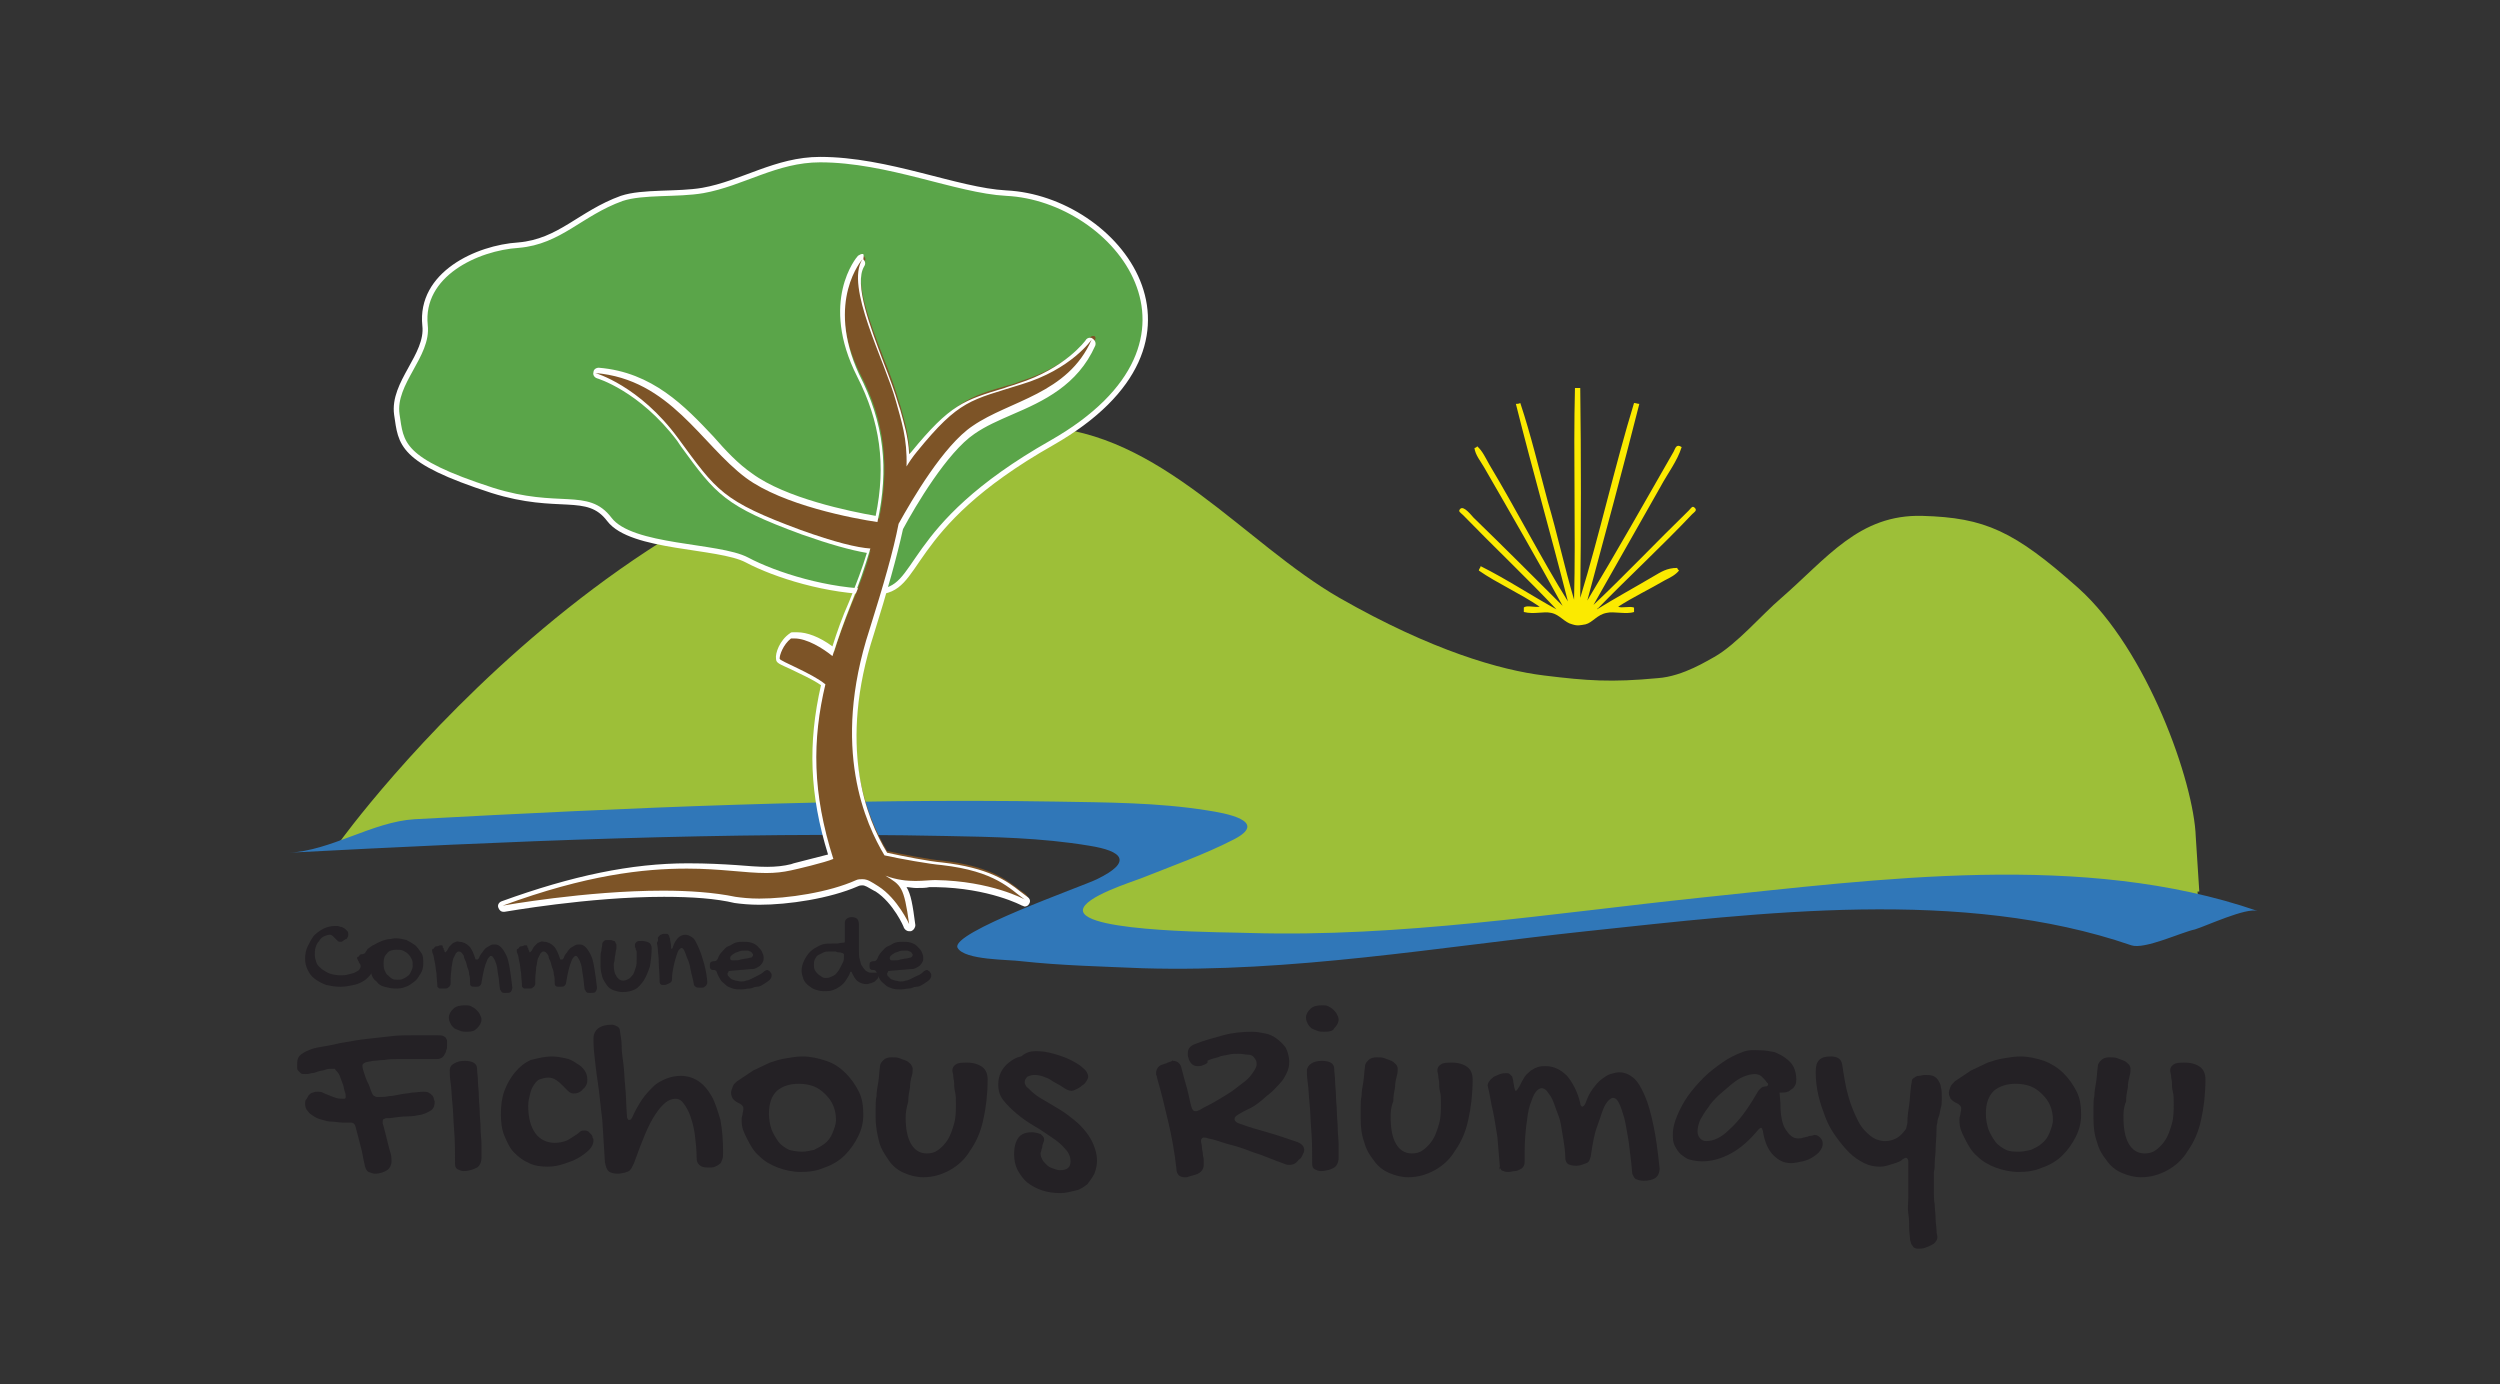 <?xml version="1.0" encoding="utf-8"?>
<!-- Generator: Adobe Illustrator 18.0.0, SVG Export Plug-In . SVG Version: 6.00 Build 0)  -->
<!DOCTYPE svg PUBLIC "-//W3C//DTD SVG 1.1//EN" "http://www.w3.org/Graphics/SVG/1.1/DTD/svg11.dtd">
<svg version="1.1" id="Calque_1" xmlns="http://www.w3.org/2000/svg" xmlns:xlink="http://www.w3.org/1999/xlink" x="0px" y="0px"
	 viewBox="0 0 283.5 157" enable-background="new 0 0 283.5 157" xml:space="preserve">
<rect x="0" y="0" width="283.5" height="157" fill="#333333" stroke="none"/>
<g>
	<path fill-rule="evenodd" clip-rule="evenodd" fill="#FBEA00" d="M187.6,65.3c-2.2,1.3-4.4,2.5-6.5,3.8c0-0.1,0.1-0.1,0.1-0.1
		c3.3-3.4,7.3-7.1,10.7-10.7c0.2-0.2,0.6-0.4,0.3-0.7c-0.3-0.3-0.4,0-0.7,0.3c-3.7,3.6-7.2,7.3-10.8,10.7c2.5-4.4,5.1-9,7.6-13.4
		c0.8-1.5,1.9-2.9,2.4-4.5c-0.6-0.4-0.7,0.1-0.9,0.5c-3.2,5.6-6.6,11.6-9.8,16.9c2-7.4,4-14.8,5.9-22.3c-0.2,0-0.4-0.1-0.6-0.1
		c-2.2,7.2-3.9,14.9-6.1,22.1c0.1-7.8,0.1-16,0-23.8c-0.2,0-0.4,0-0.6,0c-0.2,7.8,0.1,16.1-0.1,24c-1.1-3.7-1.9-7.5-3-11.2
		c-1-3.7-1.9-7.5-3.1-11.1c-0.2,0.1-0.3,0.1-0.5,0.1c1.9,7.6,4,14.9,5.9,22.4c-3.1-5-5.9-10.5-8.9-15.5c-0.4-0.7-0.8-1.6-1.4-2.1
		c0,0.1-0.2,0.2-0.3,0.2c0.1,0.8,0.7,1.5,1.1,2.2c3,5.2,6,10.4,8.9,15.7c-3.3-3.3-6.7-6.7-10.1-10c-0.2-0.2-1.1-1.4-1.5-1
		c-0.3,0.3,0,0.4,0.3,0.7c3.5,3.6,7.4,7.3,10.6,10.7c-2.9-1.6-5.6-3.4-8.6-4.9c0,0.2-0.2,0.3-0.2,0.5c2,1.4,4.7,2.6,6.9,4.1
		c-0.6,0.1-1.5-0.2-1.8,0.1c0,0.2,0,0.3,0,0.5c1.2,0.3,2.2-0.1,3.1,0.1c1,0.2,1.5,1.1,2.4,1.3c0.6,0.2,0.9,0.1,1.5,0
		c0.8-0.2,1.3-1.1,2.4-1.3c0.8-0.2,2.2,0.2,3.1-0.1c0-0.2,0-0.3,0-0.5c-0.5-0.2-1.4,0.1-1.8-0.1c1.7-1.1,3.6-2,5.3-3
		c0.6-0.3,1.2-0.6,1.6-1.1c-0.1-0.1-0.2-0.2-0.2-0.3C189,64.4,188.3,64.9,187.6,65.3z"/>
	<g>
		<path fill="#242125" d="M37.6,121.2c-0.2,0-0.4,0-0.7,0.1c-0.2,0.1-0.5,0.1-0.8,0.2c-0.3,0.1-0.5,0.2-0.8,0.2
			c-0.3,0.1-0.5,0.1-0.7,0.1c-0.2,0-0.4,0-0.5-0.1s-0.2-0.2-0.3-0.3s-0.1-0.2-0.1-0.4c0-0.1,0-0.3,0-0.4c0-0.4,0.1-0.7,0.3-0.9
			s0.5-0.4,1-0.6c0.4-0.2,0.9-0.3,1.5-0.4c0.6-0.1,1.2-0.2,2-0.4c1.2-0.2,2.2-0.4,3.2-0.5c1-0.1,1.9-0.2,2.7-0.3s1.7-0.1,2.6-0.1
			s1.7,0,2.6,0c0.3,0,0.5,0,0.7,0.1c0.2,0.1,0.3,0.2,0.3,0.3c0.1,0.1,0.1,0.2,0.1,0.4c0,0.1,0,0.3,0,0.4c0,0.2,0,0.3-0.1,0.5
			c0,0.2-0.1,0.3-0.2,0.5s-0.2,0.3-0.4,0.4c-0.2,0.1-0.4,0.1-0.6,0.1h-1.2c-0.5,0-1,0-1.5,0c-0.5,0-1.1,0-1.6,0c-0.5,0-1,0-1.5,0.1
			c-0.5,0-0.9,0.1-1.3,0.1c-0.4,0.1-0.7,0.1-0.9,0.2s-0.3,0.2-0.3,0.3c0,0.1,0,0.3,0.1,0.6c0.1,0.3,0.2,0.6,0.3,0.9
			c0.1,0.3,0.3,0.6,0.4,0.9c0.1,0.3,0.2,0.6,0.3,0.8c0.1,0.2,0.2,0.3,0.3,0.3c0.1,0.1,0.2,0.1,0.4,0.1c0.4,0,0.8,0,1.2-0.1
			c0.4,0,0.8-0.1,1.3-0.2s0.9-0.1,1.3-0.2c0.4,0,0.9-0.1,1.3-0.1c0.2,0,0.4,0,0.6,0.1c0.2,0.1,0.3,0.2,0.4,0.3
			c0.1,0.1,0.2,0.3,0.2,0.4c0,0.1,0.1,0.3,0.1,0.3c0,0.4-0.1,0.8-0.4,1s-0.7,0.4-1.1,0.5c-0.5,0.1-1,0.2-1.6,0.2
			c-0.6,0-1.3,0.1-2,0.2l-0.4,0c-0.1,0-0.2,0.1-0.3,0.1c-0.1,0.1-0.1,0.2-0.1,0.3c0,0,0,0.1,0,0.1c0,0,0,0,0,0.1
			c0.1,0.3,0.2,0.7,0.3,1.1c0.1,0.4,0.2,0.8,0.3,1.2c0.1,0.4,0.2,0.8,0.3,1.1c0.1,0.4,0.1,0.6,0.1,0.9c0,0.4-0.2,0.8-0.5,1
			c-0.3,0.2-0.8,0.4-1.4,0.4c-0.2,0-0.4-0.1-0.7-0.2c-0.2-0.1-0.3-0.3-0.4-0.6c-0.2-0.8-0.3-1.6-0.5-2.3c-0.2-0.8-0.4-1.5-0.6-2.3
			c-0.1-0.3-0.3-0.4-0.5-0.4c-0.3,0-0.6,0-1,0c-0.4,0-0.7-0.1-1.1-0.1s-0.8-0.1-1.1-0.2c-0.4-0.1-0.7-0.2-1-0.4s-0.5-0.3-0.7-0.6
			c-0.2-0.2-0.3-0.5-0.3-0.8c0-0.2,0-0.4,0.1-0.5s0.2-0.3,0.3-0.5c0.1-0.1,0.3-0.3,0.5-0.3c0.2-0.1,0.3-0.1,0.5-0.1
			c0.2,0,0.4,0,0.6,0.1c0.2,0.1,0.4,0.2,0.7,0.3c0.2,0.1,0.5,0.2,0.8,0.3c0.3,0.1,0.6,0.1,0.9,0.1c0.2,0,0.2-0.1,0.2-0.2
			c0-0.2,0-0.4-0.1-0.6c-0.1-0.3-0.1-0.5-0.2-0.8c-0.1-0.3-0.2-0.5-0.3-0.8c-0.1-0.3-0.2-0.5-0.4-0.7c-0.1-0.1-0.2-0.2-0.2-0.3
			C37.9,121.2,37.8,121.2,37.6,121.2z"/>
		<path fill="#242125" d="M53,117c-0.3,0-0.6,0-0.8-0.1c-0.3-0.1-0.5-0.2-0.7-0.3c-0.2-0.2-0.3-0.3-0.4-0.5s-0.2-0.4-0.2-0.7
			c0-0.4,0.2-0.7,0.5-1s0.8-0.4,1.3-0.4c0.3,0,0.5,0,0.7,0.1c0.2,0.1,0.4,0.2,0.6,0.4c0.2,0.2,0.3,0.3,0.4,0.5
			c0.1,0.2,0.2,0.4,0.2,0.6c0,0.4-0.2,0.7-0.5,1S53.6,117,53,117z M51,121.4c0-0.3,0.1-0.6,0.5-0.8c0.3-0.2,0.7-0.3,1.2-0.3
			c0.9,0,1.4,0.3,1.4,0.9c0,0.4,0.1,0.9,0.1,1.4c0,0.5,0.1,1.1,0.1,1.7c0,0.6,0.1,1.2,0.1,1.8c0,0.6,0.1,1.2,0.1,1.9
			c0,0.6,0.1,1.2,0.1,1.8c0,0.6,0,1.1,0,1.5c0,0.5-0.2,0.9-0.5,1.1c-0.4,0.2-0.9,0.4-1.5,0.4c-0.3,0-0.5-0.1-0.7-0.2
			c-0.2-0.1-0.3-0.3-0.3-0.6c0-1.3,0-2.6-0.1-3.8c-0.1-1.2-0.1-2.2-0.2-3.1c-0.1-0.9-0.1-1.7-0.2-2.3C51,122.1,51,121.7,51,121.4z"
			/>
		<path fill="#242125" d="M62.6,119.8c0.5,0,1,0.1,1.5,0.2c0.5,0.1,0.9,0.3,1.3,0.6c0.4,0.2,0.7,0.5,0.9,0.8c0.2,0.3,0.3,0.6,0.3,1
			c0,0.2,0,0.4-0.1,0.6c-0.1,0.2-0.2,0.4-0.4,0.5c-0.1,0.2-0.3,0.3-0.5,0.4c-0.2,0.1-0.4,0.1-0.6,0.1c-0.2,0-0.4-0.1-0.6-0.3
			c-0.2-0.2-0.4-0.4-0.6-0.6s-0.4-0.4-0.7-0.6c-0.3-0.2-0.6-0.3-0.9-0.3c-0.4,0-0.7,0.1-1,0.2s-0.5,0.4-0.7,0.7
			c-0.2,0.3-0.3,0.6-0.4,1s-0.2,0.8-0.2,1.3c0,1.4,0.3,2.4,0.8,3.1c0.5,0.7,1.3,1.1,2.2,1.1c0.5,0,0.9-0.1,1.2-0.2
			c0.3-0.1,0.6-0.3,0.9-0.5c0.3-0.2,0.5-0.3,0.7-0.5s0.4-0.2,0.6-0.2c0.1,0,0.2,0,0.4,0.1c0.1,0.1,0.2,0.2,0.3,0.3
			c0.1,0.1,0.2,0.2,0.2,0.4c0.1,0.1,0.1,0.3,0.1,0.4c0,0.3-0.2,0.7-0.5,1c-0.3,0.3-0.7,0.6-1.2,0.9c-0.5,0.3-1.1,0.5-1.7,0.7
			c-0.6,0.2-1.2,0.3-1.8,0.3c-0.8,0-1.5-0.1-2.1-0.4c-0.7-0.3-1.2-0.7-1.7-1.2c-0.5-0.5-0.8-1.2-1.1-1.9c-0.3-0.7-0.4-1.6-0.4-2.4
			c0-1,0.1-1.9,0.4-2.7c0.3-0.8,0.7-1.5,1.2-2.1c0.5-0.6,1.1-1.1,1.8-1.4C61,120,61.8,119.8,62.6,119.8z"/>
		<path fill="#242125" d="M67.3,117.8c0-1,0.7-1.6,2.1-1.6c0.2,0,0.4,0.1,0.6,0.2s0.3,0.3,0.3,0.5c0.1,0.6,0.2,1.2,0.2,1.8
			s0.1,1.2,0.2,2c0.1,0.7,0.1,1.6,0.2,2.5c0.1,0.9,0.1,2.1,0.2,3.4c0,0.1,0,0.2,0.1,0.3c0,0.1,0.1,0.1,0.2,0.1
			c0.1,0,0.2-0.1,0.3-0.3c0.3-0.7,0.7-1.4,1.1-2c0.4-0.6,0.9-1.1,1.3-1.5s1-0.7,1.5-0.9c0.5-0.2,1.1-0.3,1.6-0.3
			c0.7,0,1.4,0.2,2,0.6c0.6,0.4,1.1,1,1.5,1.7s0.7,1.7,1,2.7c0.2,1.1,0.3,2.3,0.3,3.6c0,0.4,0,0.7-0.1,0.9s-0.1,0.4-0.3,0.5
			c-0.1,0.1-0.3,0.2-0.5,0.3c-0.2,0.1-0.5,0.1-0.8,0.1c-0.5,0-0.8-0.1-1-0.3c-0.2-0.2-0.3-0.4-0.3-0.8c0-0.9-0.1-1.8-0.2-2.6
			c-0.1-0.8-0.3-1.5-0.5-2.1c-0.2-0.6-0.5-1.1-0.8-1.5c-0.3-0.4-0.6-0.5-0.9-0.5c-0.8,0-1.5,0.6-2.3,1.8s-1.5,3-2.4,5.5
			c-0.1,0.2-0.2,0.4-0.3,0.6c-0.1,0.1-0.2,0.3-0.3,0.3c-0.1,0.1-0.3,0.1-0.5,0.2c-0.2,0-0.4,0.1-0.7,0.1c-0.5,0-0.9-0.1-1.1-0.3
			s-0.3-0.5-0.4-1c-0.1-1.7-0.2-3.3-0.3-4.8c-0.2-1.5-0.3-2.9-0.5-4.2s-0.3-2.3-0.4-3.2S67.3,118.2,67.3,117.8z"/>
		<path fill="#242125" d="M84.1,127c0-0.2,0-0.3,0.1-0.6c0-0.2,0.1-0.4,0.1-0.7c0-0.2-0.1-0.3-0.2-0.4c-0.1-0.1-0.3-0.2-0.5-0.3
			c-0.2-0.1-0.3-0.2-0.5-0.4c-0.1-0.2-0.2-0.4-0.2-0.7c0-0.2,0.1-0.4,0.2-0.7s0.3-0.4,0.5-0.6c0.6-0.4,1.2-0.8,1.8-1.2
			c0.6-0.3,1.3-0.6,1.9-0.9c0.6-0.2,1.2-0.4,1.9-0.5c0.6-0.1,1.2-0.2,1.8-0.2c0.9,0,1.8,0.2,2.7,0.5s1.6,0.8,2.2,1.4
			s1.1,1.3,1.5,2.1c0.4,0.8,0.5,1.7,0.5,2.6c0,0.9-0.2,1.7-0.6,2.5c-0.4,0.8-0.9,1.5-1.5,2.1s-1.4,1.1-2.3,1.4
			c-0.9,0.4-1.8,0.5-2.7,0.5c-0.9,0-1.8-0.2-2.6-0.5c-0.8-0.3-1.5-0.7-2.1-1.3c-0.6-0.5-1-1.2-1.4-2S84.1,127.9,84.1,127z M91,130.6
			c0.4,0,0.8-0.1,1.3-0.2c0.4-0.2,0.8-0.4,1.2-0.7c0.4-0.3,0.7-0.7,0.9-1.2c0.2-0.5,0.4-1,0.4-1.5c0-0.6-0.1-1.1-0.3-1.6
			c-0.2-0.5-0.5-0.9-0.9-1.3c-0.4-0.4-0.8-0.7-1.3-0.9c-0.5-0.2-1.1-0.3-1.7-0.3c-1.1,0-1.9,0.3-2.5,0.8c-0.6,0.6-0.9,1.4-0.9,2.6
			c0,0.6,0.1,1.2,0.3,1.8c0.2,0.5,0.5,1,0.8,1.4c0.3,0.4,0.8,0.7,1.2,0.9C89.9,130.5,90.4,130.6,91,130.6z"/>
		<path fill="#242125" d="M102.7,126.7c0,1.3,0.2,2.3,0.6,3c0.4,0.7,1,1.1,1.8,1.1c0.5,0,0.9-0.1,1.3-0.4c0.4-0.3,0.8-0.7,1.1-1.2
			c0.3-0.5,0.5-1.1,0.7-1.8s0.2-1.5,0.2-2.3c0-0.5,0-0.9-0.1-1.3s-0.1-0.7-0.1-1c0-0.3-0.1-0.5-0.1-0.8c0-0.2-0.1-0.4-0.1-0.6
			c0-0.3,0.1-0.5,0.4-0.7s0.7-0.2,1.3-0.2c0.7,0,1.3,0.2,1.7,0.5c0.4,0.3,0.6,0.8,0.6,1.4c0,1.7-0.2,3.3-0.5,4.6
			c-0.3,1.4-0.8,2.5-1.5,3.5c-0.6,1-1.4,1.7-2.3,2.2c-0.9,0.5-1.9,0.8-3,0.8c-0.8,0-1.5-0.2-2.2-0.5c-0.7-0.3-1.3-0.8-1.7-1.4
			s-0.9-1.3-1.1-2.1s-0.4-1.7-0.4-2.7c0-0.4,0-0.8,0-1.2c0-0.4,0-0.9,0.1-1.3c0-0.5,0.1-1,0.2-1.6c0.1-0.6,0.1-1.2,0.2-1.8
			c0-0.3,0.2-0.5,0.4-0.7c0.2-0.2,0.5-0.3,0.9-0.3c0.3,0,0.7,0,0.9,0.1c0.3,0.1,0.5,0.2,0.8,0.3c0.2,0.1,0.4,0.3,0.5,0.4
			c0.1,0.2,0.2,0.3,0.2,0.5s0,0.5-0.1,0.8s-0.2,0.8-0.2,1.3c-0.1,0.5-0.2,1-0.2,1.6C102.8,125.6,102.7,126.2,102.7,126.7z"/>
		<path fill="#242125" d="M117.5,119.2c0.7,0,1.3,0.1,2,0.3s1.3,0.4,1.9,0.7s1.1,0.6,1.4,0.9c0.4,0.3,0.6,0.7,0.6,1
			c0,0.2-0.1,0.3-0.2,0.5c-0.1,0.2-0.3,0.4-0.5,0.5c-0.2,0.2-0.4,0.3-0.6,0.4c-0.2,0.1-0.4,0.2-0.6,0.2c-0.2,0-0.5-0.1-0.8-0.3
			s-0.6-0.4-1-0.6c-0.4-0.2-0.7-0.5-1.1-0.6c-0.4-0.2-0.9-0.3-1.3-0.3c-0.3,0-0.6,0.1-0.8,0.2c-0.2,0.2-0.3,0.4-0.3,0.6
			c0,0.2,0.1,0.5,0.4,0.7c0.2,0.2,0.5,0.5,0.9,0.8s0.8,0.5,1.3,0.8c0.5,0.3,1,0.6,1.5,0.9c0.5,0.3,1,0.7,1.5,1.1
			c0.5,0.4,0.9,0.8,1.3,1.3c0.4,0.5,0.7,1,0.9,1.5c0.2,0.5,0.4,1.1,0.4,1.8c0,0.5-0.1,1-0.3,1.5c-0.2,0.4-0.5,0.8-0.8,1.2
			c-0.4,0.3-0.8,0.6-1.3,0.7s-1.1,0.3-1.7,0.3c-0.8,0-1.5-0.1-2.1-0.3c-0.6-0.2-1.2-0.5-1.7-0.9c-0.5-0.4-0.8-0.9-1.1-1.4
			c-0.3-0.6-0.4-1.2-0.4-1.8c0-0.9,0.2-1.5,0.5-1.9c0.3-0.4,0.8-0.6,1.5-0.6c0.4,0,0.7,0.1,1,0.2c0.2,0.2,0.4,0.3,0.4,0.6
			c0,0.1,0,0.2-0.1,0.4c0,0.1-0.1,0.2-0.1,0.4s-0.1,0.3-0.1,0.4c0,0.1-0.1,0.3-0.1,0.4c0,0.3,0.1,0.5,0.2,0.7s0.3,0.4,0.5,0.6
			c0.2,0.2,0.4,0.3,0.7,0.4c0.3,0.1,0.5,0.2,0.8,0.2c0.8,0,1.2-0.3,1.2-1c0-0.5-0.2-1-0.6-1.4c-0.4-0.5-0.9-0.9-1.5-1.3
			c-0.6-0.4-1.3-0.9-2-1.3c-0.7-0.4-1.4-0.9-2-1.4c-0.6-0.5-1.1-1-1.5-1.5c-0.4-0.5-0.6-1.1-0.6-1.8c0-0.5,0.1-1,0.3-1.4
			c0.2-0.4,0.5-0.8,0.9-1.1c0.4-0.3,0.8-0.6,1.4-0.7C116.4,119.3,116.9,119.2,117.5,119.2z"/>
		<path fill="#242125" d="M136.4,120.8c-0.2,0.1-0.4,0.1-0.6,0.1c-0.5,0-0.8-0.3-1-0.8c0-0.1-0.1-0.3-0.1-0.4c0-0.1,0-0.2,0-0.3
			c0-0.5,0.3-0.8,0.8-1c1-0.4,2.1-0.7,3.2-1c1.1-0.3,2.2-0.4,3.3-0.4c0.5,0,1,0.1,1.5,0.2c0.5,0.1,0.9,0.3,1.3,0.6
			c0.4,0.3,0.7,0.6,1,1c0.2,0.4,0.4,1,0.4,1.6c0,0.5-0.1,0.9-0.3,1.3c-0.2,0.4-0.4,0.8-0.8,1.2s-0.7,0.8-1.1,1.1s-0.8,0.7-1.2,1
			c-0.4,0.3-0.8,0.6-1.3,0.8c-0.4,0.2-0.8,0.4-1.1,0.6c-0.3,0.2-0.4,0.3-0.4,0.5c0,0.2,0.2,0.4,0.5,0.5c1.1,0.4,2.1,0.7,3.2,1
			c1.1,0.3,2.2,0.7,3.4,1.1c0.5,0.2,0.8,0.5,0.8,0.9c0,0.2-0.1,0.4-0.2,0.6s-0.2,0.4-0.4,0.5c-0.3,0.4-0.6,0.6-1.1,0.6
			c-0.1,0-0.3,0-0.5-0.1c-0.6-0.2-1.3-0.5-2.1-0.8c-0.7-0.3-1.5-0.5-2.2-0.8c-0.8-0.3-1.5-0.5-2.3-0.7c-0.7-0.2-1.4-0.5-2.1-0.6
			c-0.2-0.1-0.4-0.1-0.5-0.1c-0.1,0-0.1,0-0.2,0.1c0,0-0.1,0.1-0.1,0.2c0,0,0,0.1,0,0.1c0,0,0,0.1,0,0.1c0,0.1,0.1,0.3,0.1,0.6
			s0.1,0.5,0.1,0.7c0,0.3,0.1,0.5,0.1,0.7c0,0.2,0,0.4,0,0.6c0,0.5-0.3,0.9-0.9,1.1l-0.7,0.2c-0.1,0-0.2,0.1-0.3,0.1
			c-0.1,0-0.2,0-0.3,0c-0.5,0-0.9-0.3-0.9-1c-0.2-1.8-0.5-3.5-0.9-5.2s-0.8-3.4-1.3-5.1c0-0.1,0-0.2-0.1-0.3c0-0.1,0-0.1,0-0.2
			c0-0.5,0.3-0.9,0.8-1c0.2-0.1,0.4-0.1,0.5-0.2c0.1,0,0.2-0.1,0.3-0.1c0.1,0,0.1,0,0.2-0.1s0.1,0,0.1,0c0.5,0,0.9,0.3,1,0.9
			c0.2,0.8,0.4,1.5,0.6,2.2c0.2,0.7,0.3,1.4,0.5,2.1c0.1,0.3,0.2,0.5,0.4,0.5c0.1,0,0.1,0,0.2,0c0.1,0,0.2-0.1,0.3-0.1
			c0.3-0.2,0.7-0.4,1.1-0.6c0.4-0.2,0.9-0.5,1.4-0.8c0.5-0.3,1-0.6,1.4-0.9s0.9-0.7,1.3-1c0.4-0.3,0.7-0.7,0.9-1
			c0.2-0.3,0.4-0.6,0.4-0.9c0-0.2,0-0.3-0.1-0.5s-0.2-0.3-0.3-0.4c-0.1-0.1-0.3-0.2-0.6-0.2s-0.6-0.1-1-0.1c-0.4,0-0.8,0-1.2,0.1
			c-0.4,0.1-0.8,0.1-1.2,0.3c-0.4,0.1-0.8,0.2-1.2,0.4C137.1,120.5,136.7,120.7,136.4,120.8z"/>
		<path fill="#242125" d="M150.2,117c-0.3,0-0.6,0-0.8-0.1c-0.3-0.1-0.5-0.2-0.7-0.3c-0.2-0.2-0.3-0.3-0.4-0.5s-0.2-0.4-0.2-0.7
			c0-0.4,0.2-0.7,0.5-1s0.8-0.4,1.3-0.4c0.3,0,0.5,0,0.7,0.1c0.2,0.1,0.4,0.2,0.6,0.4c0.2,0.2,0.3,0.3,0.4,0.5s0.2,0.4,0.2,0.6
			c0,0.4-0.2,0.7-0.5,1C151.2,116.9,150.8,117,150.2,117z M148.2,121.4c0-0.3,0.2-0.6,0.5-0.8c0.3-0.2,0.7-0.3,1.2-0.3
			c0.9,0,1.4,0.3,1.4,0.9c0,0.4,0.1,0.9,0.1,1.4c0,0.5,0.1,1.1,0.1,1.7c0,0.6,0.1,1.2,0.1,1.8c0,0.6,0.1,1.2,0.1,1.9
			c0,0.6,0.1,1.2,0.1,1.8c0,0.6,0,1.1,0,1.5c0,0.5-0.2,0.9-0.5,1.1c-0.3,0.2-0.9,0.4-1.5,0.4c-0.3,0-0.5-0.1-0.7-0.2
			c-0.2-0.1-0.3-0.3-0.3-0.6c0-1.3,0-2.6-0.1-3.8c-0.1-1.2-0.1-2.2-0.2-3.1c-0.1-0.9-0.1-1.7-0.2-2.3
			C148.2,122.1,148.2,121.7,148.2,121.4z"/>
		<path fill="#242125" d="M157.7,126.7c0,1.3,0.2,2.3,0.6,3c0.4,0.7,1,1.1,1.8,1.1c0.5,0,0.9-0.1,1.3-0.4c0.4-0.3,0.8-0.7,1.1-1.2
			s0.5-1.1,0.7-1.8c0.2-0.7,0.2-1.5,0.2-2.3c0-0.5,0-0.9-0.1-1.3s-0.1-0.7-0.1-1c0-0.3-0.1-0.5-0.1-0.8c0-0.2-0.1-0.4-0.1-0.6
			c0-0.3,0.1-0.5,0.4-0.7s0.7-0.2,1.3-0.2c0.7,0,1.3,0.2,1.7,0.5c0.4,0.3,0.6,0.8,0.6,1.4c0,1.7-0.2,3.3-0.5,4.6
			c-0.3,1.4-0.8,2.5-1.5,3.5c-0.6,1-1.4,1.7-2.3,2.2c-0.9,0.5-1.9,0.8-3,0.8c-0.8,0-1.5-0.2-2.2-0.5c-0.7-0.3-1.3-0.8-1.7-1.4
			c-0.5-0.6-0.9-1.3-1.1-2.1c-0.3-0.8-0.4-1.7-0.4-2.7c0-0.4,0-0.8,0-1.2c0-0.4,0-0.9,0.1-1.3c0-0.5,0.1-1,0.2-1.6
			c0.1-0.6,0.1-1.2,0.2-1.8c0-0.3,0.2-0.5,0.4-0.7s0.5-0.3,0.9-0.3c0.3,0,0.7,0,0.9,0.1c0.3,0.1,0.5,0.2,0.8,0.3
			c0.2,0.1,0.4,0.3,0.5,0.4s0.2,0.3,0.2,0.5s0,0.5-0.1,0.8c-0.1,0.4-0.2,0.8-0.2,1.3c-0.1,0.5-0.2,1-0.2,1.6
			C157.7,125.6,157.7,126.2,157.7,126.7z"/>
		<path fill="#242125" d="M170.1,132.5c-0.1-1.3-0.2-2.5-0.3-3.6c-0.2-1.1-0.3-2-0.5-2.9c-0.2-0.8-0.3-1.5-0.4-2
			c-0.1-0.5-0.2-0.8-0.2-0.9c0-0.2,0.1-0.4,0.2-0.5c0.1-0.2,0.3-0.3,0.5-0.5c0.2-0.1,0.5-0.2,0.7-0.3c0.3-0.1,0.5-0.1,0.7-0.1
			c0.2,0,0.3,0,0.4,0.1c0.1,0.1,0.2,0.2,0.3,0.3c0,0.2,0.1,0.3,0.1,0.5s0.1,0.4,0.1,0.6c0.1,0.4,0.1,0.5,0.2,0.5
			c0.1,0,0.2-0.2,0.4-0.5c0.2-0.4,0.4-0.8,0.6-1.1c0.2-0.3,0.5-0.5,0.7-0.7c0.3-0.2,0.5-0.3,0.8-0.4c0.3-0.1,0.6-0.1,0.9-0.1
			c0.9,0,1.7,0.4,2.4,1.1c0.6,0.7,1.2,1.8,1.5,3.1c0,0.2,0.1,0.3,0.1,0.3s0.1,0.1,0.1,0.1c0,0,0.1,0,0.2-0.1s0.1-0.1,0.2-0.3
			c0.2-0.6,0.5-1.2,0.8-1.6c0.3-0.4,0.6-0.8,1-1.1s0.7-0.5,1-0.6c0.4-0.1,0.7-0.2,1-0.2c0.6,0,1.1,0.2,1.6,0.6
			c0.5,0.4,0.9,1.1,1.3,2c0.4,0.9,0.7,2,1,3.4c0.3,1.4,0.5,3,0.7,4.9c0,0.5-0.2,0.9-0.5,1.1s-0.8,0.3-1.3,0.3
			c-0.4,0-0.7-0.1-0.9-0.2s-0.3-0.4-0.4-0.6c-0.1-1.4-0.3-2.6-0.4-3.6c-0.2-1.1-0.3-1.9-0.5-2.7c-0.2-0.7-0.4-1.3-0.6-1.7
			s-0.4-0.6-0.7-0.6c-0.1,0-0.3,0.1-0.5,0.3s-0.4,0.5-0.6,1c-0.2,0.5-0.4,1.2-0.7,2s-0.5,1.9-0.7,3.3c-0.1,0.4-0.2,0.7-0.5,0.8
			s-0.7,0.3-1.1,0.3c-0.5,0-0.8-0.1-1-0.2c-0.2-0.2-0.3-0.4-0.3-0.8c0-0.6-0.1-1.3-0.2-1.9c-0.1-0.6-0.2-1.2-0.3-1.8
			c-0.1-0.6-0.3-1.1-0.5-1.6c-0.2-0.5-0.3-0.9-0.5-1.3s-0.4-0.6-0.6-0.9c-0.2-0.2-0.4-0.3-0.6-0.3c-0.2,0-0.5,0.2-0.7,0.5
			c-0.2,0.3-0.4,0.8-0.6,1.4c-0.2,0.6-0.3,1.4-0.4,2.2s-0.2,1.9-0.2,2.9c0,0.2,0,0.4,0,0.5s0,0.4,0,0.6c0,0.3,0,0.5-0.1,0.7
			s-0.2,0.3-0.4,0.4c-0.2,0.1-0.4,0.2-0.6,0.2c-0.2,0-0.5,0.1-0.7,0.1c-0.2,0-0.4,0-0.6-0.1c-0.1,0-0.3-0.1-0.3-0.2
			c-0.1-0.1-0.1-0.2-0.2-0.3C170.1,132.8,170.1,132.6,170.1,132.5z"/>
		<path fill="#242125" d="M199.6,119.1c0.5,0,1.1,0.1,1.6,0.2c0.5,0.2,0.9,0.4,1.3,0.7c0.4,0.3,0.7,0.6,0.9,1
			c0.2,0.4,0.3,0.9,0.3,1.4c0,0.2,0,0.4-0.1,0.6c-0.1,0.2-0.2,0.4-0.4,0.5c-0.2,0.1-0.3,0.3-0.5,0.3c-0.2,0.1-0.4,0.1-0.6,0.1
			c0,0,0,0-0.1,0s0,0-0.1,0c0,0,0,0-0.1,0l0.1,1.2c0,1.4,0.2,2.4,0.6,3c0.4,0.6,0.8,1,1.4,1c0.2,0,0.4,0,0.6-0.1
			c0.2,0,0.3-0.1,0.5-0.1c0.1-0.1,0.3-0.1,0.4-0.1c0.1,0,0.3-0.1,0.4-0.1c0.2,0,0.4,0.1,0.6,0.3c0.2,0.2,0.3,0.4,0.3,0.7
			s-0.1,0.5-0.3,0.8s-0.5,0.5-0.8,0.7s-0.7,0.4-1.2,0.5s-0.9,0.2-1.3,0.2c-0.8,0-1.4-0.3-2-0.9c-0.6-0.6-1-1.5-1.2-2.8
			c-0.1-0.2-0.1-0.3-0.2-0.3c-0.1,0-0.2,0.1-0.3,0.2c-1,1.2-2,2.1-3.1,2.7s-2.2,0.9-3.3,0.9c-0.5,0-1-0.1-1.4-0.2
			c-0.4-0.1-0.7-0.4-1-0.6c-0.3-0.3-0.5-0.6-0.7-1c-0.2-0.4-0.2-0.8-0.2-1.3c0-0.7,0.2-1.4,0.5-2.1c0.3-0.7,0.7-1.5,1.2-2.2
			c0.5-0.7,1.1-1.4,1.8-2.1s1.4-1.2,2.1-1.7c0.7-0.5,1.5-0.9,2.3-1.2S198.9,119.1,199.6,119.1z M199.1,124.2
			c0.2-0.3,0.3-0.6,0.5-0.7c0.1-0.2,0.4-0.3,0.6-0.3c0.2,0,0.3-0.1,0.3-0.2c0-0.1,0-0.2-0.1-0.2c-0.2-0.3-0.4-0.5-0.6-0.7
			s-0.5-0.3-0.8-0.3c-0.4,0-0.8,0.1-1.3,0.3c-0.5,0.2-0.9,0.5-1.4,0.9c-0.5,0.4-0.9,0.8-1.4,1.2c-0.5,0.5-0.9,0.9-1.2,1.4
			c-0.4,0.5-0.6,0.9-0.9,1.4c-0.2,0.5-0.3,0.9-0.3,1.3c0,0.3,0.1,0.6,0.3,0.8s0.4,0.3,0.7,0.3c0.8,0,1.7-0.4,2.6-1.3
			C197.2,127.1,198.1,125.9,199.1,124.2z"/>
		<path fill="#242125" d="M213.2,132.3c-0.6,0-1.2-0.1-1.8-0.4c-0.6-0.3-1.2-0.7-1.7-1.2c-0.5-0.5-1-1.1-1.5-1.8s-0.9-1.4-1.2-2.2
			c-0.3-0.8-0.6-1.6-0.8-2.5c-0.2-0.9-0.3-1.7-0.3-2.6c0-0.7,0.1-1.1,0.4-1.4c0.3-0.3,0.7-0.4,1.3-0.4c0.8,0,1.2,0.3,1.3,0.9
			c0.2,1.3,0.4,2.6,0.7,3.6c0.3,1.1,0.7,2,1.1,2.8c0.4,0.8,0.9,1.3,1.4,1.7s1.1,0.6,1.7,0.6c0.4,0,0.8-0.1,1.2-0.3
			c0.4-0.2,0.7-0.5,1-0.9c0.1-0.1,0.2-0.3,0.2-0.4c0-0.1,0.1-0.3,0.1-0.5c0-0.7,0.1-1.4,0.2-2c0.1-0.7,0.1-1.3,0.2-2
			c0-0.3,0.1-0.5,0.1-0.7s0.1-0.3,0.3-0.4c0.1-0.1,0.3-0.2,0.5-0.2s0.4-0.1,0.7-0.1c0.3,0,0.6,0,0.9,0.1c0.2,0.1,0.4,0.2,0.6,0.5
			c0.1,0.2,0.3,0.5,0.3,0.8c0.1,0.3,0.1,0.8,0.1,1.2c0,0.4,0,0.8-0.1,1.1c-0.1,0.3-0.1,0.6-0.2,0.9c-0.1,0.3-0.2,0.5-0.2,0.8
			c-0.1,0.3-0.1,0.6-0.1,0.9c0,0.8-0.1,1.5-0.1,2.1c0,0.6-0.1,1.1-0.1,1.5c0,0.4,0,0.8-0.1,1.1c0,0.3,0,0.6,0,0.8s0,0.5,0,0.7
			s0,0.4,0,0.7c0,0.5,0,1,0.1,1.5c0,0.5,0.1,1.1,0.1,1.6c0,0.5,0.1,0.9,0.1,1.3c0,0.4,0.1,0.6,0.1,0.8c0,0.2-0.1,0.4-0.2,0.5
			c-0.1,0.2-0.3,0.3-0.5,0.4c-0.2,0.1-0.4,0.2-0.7,0.3c-0.3,0.1-0.5,0.1-0.8,0.1c-0.3,0-0.5-0.1-0.6-0.3c-0.2-0.2-0.2-0.4-0.3-0.7
			c0-0.4-0.1-0.8-0.1-1.3c0-0.5,0-1.1-0.1-1.7s0-1.2,0-1.8s0-1.2,0-1.7c0-0.5,0-1,0-1.4s0-0.7,0-0.9c0-0.2,0-0.3-0.1-0.4
			c0-0.1-0.1-0.1-0.2-0.1c-0.1,0-0.1,0-0.2,0.1c-0.1,0-0.2,0.1-0.3,0.2c-0.3,0.2-0.7,0.3-1,0.4C214,132.2,213.6,132.3,213.2,132.3z"
			/>
		<path fill="#242125" d="M222.2,127c0-0.2,0-0.3,0.1-0.6c0-0.2,0.1-0.4,0.1-0.7c0-0.2-0.1-0.3-0.2-0.4c-0.1-0.1-0.3-0.2-0.5-0.3
			c-0.2-0.1-0.3-0.2-0.5-0.4c-0.1-0.2-0.2-0.4-0.2-0.7c0-0.2,0.1-0.4,0.2-0.7c0.1-0.2,0.3-0.4,0.5-0.6c0.6-0.4,1.2-0.8,1.8-1.2
			c0.6-0.3,1.3-0.6,1.9-0.9c0.6-0.2,1.2-0.4,1.9-0.5c0.6-0.1,1.2-0.2,1.8-0.2c0.9,0,1.8,0.2,2.7,0.5c0.8,0.3,1.6,0.8,2.2,1.4
			c0.6,0.6,1.1,1.3,1.5,2.1s0.5,1.7,0.5,2.6c0,0.9-0.2,1.7-0.6,2.5c-0.4,0.8-0.9,1.5-1.5,2.1s-1.4,1.1-2.3,1.4
			c-0.9,0.4-1.8,0.5-2.7,0.5c-0.9,0-1.8-0.2-2.6-0.5c-0.8-0.3-1.5-0.7-2.1-1.3c-0.6-0.5-1-1.2-1.4-2S222.2,127.9,222.2,127z
			 M229,130.6c0.4,0,0.8-0.1,1.3-0.2c0.4-0.2,0.9-0.4,1.2-0.7c0.4-0.3,0.7-0.7,0.9-1.2c0.2-0.5,0.4-1,0.4-1.5c0-0.6-0.1-1.1-0.3-1.6
			c-0.2-0.5-0.5-0.9-0.9-1.3c-0.4-0.4-0.8-0.7-1.3-0.9c-0.5-0.2-1.1-0.3-1.7-0.3c-1.1,0-1.9,0.3-2.5,0.8c-0.6,0.6-0.9,1.4-0.9,2.6
			c0,0.6,0.1,1.2,0.3,1.8c0.2,0.5,0.5,1,0.8,1.4c0.3,0.4,0.8,0.7,1.2,0.9S228.5,130.6,229,130.6z"/>
		<path fill="#242125" d="M240.8,126.7c0,1.3,0.2,2.3,0.6,3c0.4,0.7,1,1.1,1.8,1.1c0.5,0,0.9-0.1,1.3-0.4c0.4-0.3,0.8-0.7,1.1-1.2
			s0.5-1.1,0.7-1.8c0.2-0.7,0.2-1.5,0.2-2.3c0-0.5,0-0.9-0.1-1.3s-0.1-0.7-0.1-1c0-0.3-0.1-0.5-0.1-0.8c0-0.2-0.1-0.4-0.1-0.6
			c0-0.3,0.1-0.5,0.4-0.7s0.7-0.2,1.3-0.2c0.7,0,1.3,0.2,1.7,0.5c0.4,0.3,0.6,0.8,0.6,1.4c0,1.7-0.2,3.3-0.5,4.6
			c-0.3,1.4-0.8,2.5-1.5,3.5c-0.6,1-1.4,1.7-2.3,2.2c-0.9,0.5-1.9,0.8-3,0.8c-0.8,0-1.5-0.2-2.2-0.5c-0.7-0.3-1.3-0.8-1.7-1.4
			c-0.5-0.6-0.9-1.3-1.1-2.1c-0.3-0.8-0.4-1.7-0.4-2.7c0-0.4,0-0.8,0-1.2c0-0.4,0-0.9,0.1-1.3c0-0.5,0.1-1,0.2-1.6
			c0.1-0.6,0.1-1.2,0.2-1.8c0-0.3,0.2-0.5,0.4-0.7s0.5-0.3,0.9-0.3c0.3,0,0.7,0,0.9,0.1c0.3,0.1,0.5,0.2,0.8,0.3
			c0.2,0.1,0.4,0.3,0.5,0.4s0.2,0.3,0.2,0.5s0,0.5-0.1,0.8c-0.1,0.4-0.2,0.8-0.2,1.3c-0.1,0.5-0.2,1-0.2,1.6
			C240.8,125.6,240.8,126.2,240.8,126.7z"/>
	</g>
	<g>
		<path fill-rule="evenodd" clip-rule="evenodd" fill="#9DBF38" d="M249.4,101.1l-0.4-6.2c-0.2-6.2-5.5-21.2-13.3-28.2
			c-7.3-6.5-10.6-8-17.7-8.2c-7.2-0.2-10.8,4.8-16.1,9.4c-2,1.7-5,5.2-7.5,6.6c-0.6,0.3-3.5,2.2-6.4,2.4c-5.3,0.5-8,0.3-12.9-0.3
			c-4.9-0.6-12.7-2.8-23.2-8.8C141.1,61.6,131.6,49,118,48.4c-44.3-1.9-79.5,47.1-79.5,47.1s78.9-5.7,94.2-0.7l-0.5,1l-1.4,2.4
			l-3.1,1.3l-3.5,1.4l-5.6,2.3l-0.4,3.2l13.8,1.2l21.5-0.2l15.5-1.7l22.1-2.5l22.9-1.5l16.1,0.2l16.3,1.5l3,0.5l-0.2-2.8
			L249.4,101.1z"/>
	</g>
	<g>
		<g>
			<path fill="#3077B8" d="M256,103.3c-19.7-6.8-42.9-3.6-63.2-1.5c-17.1,1.8-33.9,4.5-51.1,4c-1.8-0.1-19,0-18.9-2.6
				c0.1-1.5,5.6-3.2,6.6-3.6c3.5-1.4,7.2-2.7,10.5-4.4c4.1-2.1-1-3-3-3.3c-5.6-0.9-11.4-0.9-17.1-1c-24.3-0.4-48.6,0.7-72.8,2
				c-4.8,0.3-9.5,3.6-14.3,3.8c24.8-1.3,49.7-2.4,74.5-1.9c5.4,0.1,10.9,0.2,16.3,1.1c3.8,0.6,5,1.8,0.9,3.8
				c-1.6,0.8-16.8,6.1-15.8,7.8c0.8,1.4,5.8,1.3,7.2,1.5c4.6,0.5,9.2,0.6,13.8,0.8c16.9,0.5,33.5-2.4,50.3-4.2
				c19.8-2.1,42.6-5,61.8,1.6c1.5,0.5,5.7-1.5,7.2-1.8C250.2,105,254.7,102.9,256,103.3L256,103.3z"/>
		</g>
	</g>
	<path fill="#5AA549" stroke="#FFFFFF" stroke-width="0.617" stroke-miterlimit="10" d="M119.3,50.2c-17.3,9.8-14.6,16.9-20,16.9
		s-11.4-1.9-14.6-3.6c-3.2-1.7-13.1-1.3-15.6-4.6c-2.5-3.3-5.7-0.9-13.3-3.3c-10.5-3.4-10.3-5.3-10.8-8.6c-0.5-3.6,3.6-6.7,3.2-10.1
		c-0.6-5.8,5.9-8.8,10.6-9.1c4.7-0.4,7-3.6,11.7-5.3c2.4-0.8,6.3-0.4,9.2-0.9c4.5-0.8,8.3-3.5,13.3-3.5c7.7,0,15.5,3.5,21.1,3.8
		C126.6,22.5,139.6,38.6,119.3,50.2z"/>
	<g>
		<path fill="#7D5427" d="M103.2,105.1c-0.1,0-0.2-0.1-0.3-0.2c0,0-1.3-2.9-3.4-4.2l-0.2-0.1c-0.6-0.4-1-0.6-1.4-0.6
			c-0.2,0-0.4,0-0.6,0.1c-3.2,1.5-7.9,2.1-11.1,2.1c-1.1,0-2-0.1-2.7-0.2c-2.2-0.5-4.9-0.7-8.1-0.7c-8.7,0-18,1.7-18.1,1.7
			c0,0,0,0-0.1,0c-0.1,0-0.3-0.1-0.3-0.2c0-0.2,0-0.3,0.2-0.4c8-2.9,14.6-4.2,21-4.2c2.1,0,3.9,0.1,5.5,0.3c1.3,0.1,2.4,0.2,3.5,0.2
			c0,0,0,0,0,0c1.1,0,1.9-0.1,2.8-0.3l0.3-0.1c0.8-0.2,3.2-0.8,4.2-1.1c-2.2-6.9-2.5-12.8-0.9-19.5c-1-0.7-2.5-1.4-3.6-2
			c-1.3-0.6-1.5-0.7-1.5-1c-0.1-0.5,0.4-1.9,1.5-2.6c0,0,0.1,0,0.1,0c0.1,0,0.3,0,0.4,0c1.4,0,3,0.9,4.2,1.8c0.5-1.7,1.2-3.5,2-5.5
			c0.9-2.1,1.6-4,2.1-5.9c-1.8-0.2-4.3-0.9-7.7-2.1c-8.6-3.2-9.5-4.3-13.6-9.9L77,49.9c-4.3-5.9-9.2-7.2-9.2-7.2
			c-0.2,0-0.3-0.2-0.2-0.4c0-0.1,0.2-0.3,0.3-0.3c0,0,0,0,0,0c6,0.5,9.4,4.1,12.8,7.7c1.5,1.6,2.9,3.1,4.5,4.2
			c4.1,3,11.8,4.5,14.5,4.9c1.2-6,0.6-11.1-2.1-16.3c-4.2-8.3,0-13.3,0-13.4c0.1-0.1,0.1-0.1,0.2-0.1c0.1,0,0.1,0,0.2,0.1
			c0.1,0.1,0.2,0.3,0.1,0.4c-1.4,2.1,0.5,6.9,2.1,11.1c0.7,1.7,1.3,3.4,1.7,4.8l0.2,0.6c0.5,1.8,1,3.4,1.1,5.8
			c0.2-0.3,0.4-0.6,0.7-0.9c4.4-5.4,5.9-5.9,10.4-7.2c0.5-0.1,1-0.3,1.5-0.5c5.5-1.7,7.8-5,7.9-5c0.1-0.1,0.2-0.1,0.3-0.1
			c0.1,0,0.1,0,0.1,0c0.1,0.1,0.2,0.2,0.1,0.4c-1.9,4.4-5.6,6-9.2,7.6c-1.6,0.7-3.1,1.4-4.4,2.3c-3.2,2.2-6.9,8.4-8.3,11
			c-0.6,3.2-1.7,7.1-3.3,11.9c-4.2,12.8-0.8,21.2,1.6,25.2c1.8,0.4,5,1,6.3,1.1c5.2,0.6,7.2,2.1,8.7,3.3c0.3,0.2,0.6,0.4,0.8,0.6
			c0.1,0.1,0.2,0.3,0.1,0.4c-0.1,0.1-0.2,0.1-0.3,0.1c0,0-0.1,0-0.1,0c0,0-3.8-2-9.9-2.1c0,0,0,0,0,0c-0.3,0-0.5,0-0.8,0
			c-0.4,0-0.9,0.1-1.4,0.1c-0.6,0-1.2-0.1-1.8-0.2c0.7,0.8,1,1.8,1.4,4.7C103.6,104.9,103.5,105.1,103.2,105.1
			C103.3,105.1,103.3,105.1,103.2,105.1z"/>
		<path fill="#FFFFFF" d="M97.8,29.4c-2,3.1,2.5,11.4,3.8,16.1c0.6,2.2,1.3,4.2,1.2,7.4c0.3-0.5,0.7-1.1,1.2-1.7
			c4.8-5.9,6.1-5.8,11.8-7.6c5.7-1.7,8-5.1,8-5.1c-2.7,6.2-9.3,6.9-13.5,9.8c-3.3,2.2-6.9,8.4-8.4,11.1c-0.6,3.1-1.7,6.9-3.3,12
			c-4.4,13.5-0.4,22.1,1.7,25.6c1.8,0.4,5.2,1,6.5,1.1c6.1,0.7,7.7,2.7,9.4,3.9c0,0-3.8-2.1-10.1-2.2c0,0,0,0-0.1,0
			c-0.5,0-1.3,0.1-2.2,0.1c-0.9,0-2.1-0.1-3.4-0.6c1.8,1.1,2.1,1.2,2.7,5.5c0,0-1.3-2.9-3.5-4.3c-0.8-0.5-1.2-0.8-1.8-0.8
			c-0.2,0-0.5,0-0.7,0.1c-3.1,1.4-7.8,2.1-11,2.1c-1.1,0-2-0.1-2.7-0.2c-2.4-0.5-5.3-0.7-8.2-0.7c-8.8,0-18.2,1.7-18.2,1.7
			c9.5-3.5,16-4.2,20.9-4.2c3.8,0,6.6,0.5,9,0.5c1,0,1.9-0.1,2.8-0.3c0.5-0.1,3.9-0.9,4.8-1.3c-2.4-7.5-2.4-13.5-0.9-19.8
			c-1.6-1.3-5.1-2.6-5.2-2.9c0-0.4,0.4-1.6,1.3-2.3c0.1,0,0.2,0,0.4,0c1.4,0,3.2,1.1,4.3,2c0.6-1.9,1.3-3.9,2.1-5.9
			c0.9-2.2,1.6-4.3,2.2-6.3c-1.5-0.1-4-0.7-7.9-2.1c-8.9-3.3-9.5-4.4-13.9-10.4c-4.4-6-9.4-7.4-9.4-7.4c8.5,0.7,12,8.1,17.1,11.9
			c4.2,3.1,12.2,4.6,14.9,5c1.3-6,0.8-11.2-2.1-16.8C93.6,34.1,97.8,29.4,97.8,29.4 M97.8,28.8c-0.2,0-0.3,0.1-0.5,0.2
			c-0.2,0.2-4.4,5.2-0.1,13.7c2.6,5.1,3.3,10,2.1,15.8c-2.9-0.5-10.2-2-14-4.8c-1.6-1.1-3-2.6-4.4-4.2c-3.2-3.4-6.9-7.3-13-7.8
			c0,0,0,0,0,0c-0.3,0-0.6,0.2-0.6,0.5c-0.1,0.3,0.1,0.6,0.4,0.7c0,0,4.8,1.4,9.1,7.1l0.4,0.6c4,5.5,5,6.8,13.7,10
			c3.1,1.1,5.6,1.8,7.4,2.1c-0.5,1.7-1.2,3.5-2,5.5c-0.8,1.8-1.4,3.5-1.9,5.1c-1.5-1.1-2.9-1.6-4-1.6c-0.2,0-0.3,0-0.5,0
			c-0.1,0-0.2,0-0.3,0.1c-1.2,0.8-1.7,2.3-1.6,2.9c0,0.5,0.4,0.6,1.7,1.2c1,0.5,2.4,1.1,3.4,1.8c-1.5,6.6-1.3,12.4,0.8,19.2
			c-1.1,0.3-3.2,0.8-3.9,1l-0.3,0.1c-0.8,0.2-1.7,0.3-2.7,0.3c-1.1,0-2.2-0.1-3.5-0.2C82,98,80.2,97.9,78,97.9
			c-6.4,0-13.1,1.4-21.1,4.3c-0.3,0.1-0.5,0.4-0.4,0.7c0.1,0.3,0.3,0.5,0.6,0.5c0,0,0.1,0,0.1,0c0.1,0,9.5-1.7,18.1-1.7
			c3.2,0,5.9,0.2,8,0.7c0.7,0.1,1.7,0.2,2.8,0.2c3.3,0,8-0.7,11.2-2.1c0.2-0.1,0.4-0.1,0.5-0.1c0.3,0,0.6,0.2,1.3,0.6l0.2,0.1
			c2,1.3,3.2,4,3.2,4.1c0.1,0.2,0.3,0.4,0.6,0.4c0.1,0,0.1,0,0.2,0c0.3-0.1,0.5-0.4,0.5-0.7c-0.3-2.3-0.5-3.5-1-4.3
			c0.3,0,0.7,0.1,1.1,0.1c0.6,0,1.1,0,1.5-0.1c0.3,0,0.5,0,0.7,0c6.1,0.1,9.8,2.1,9.8,2.1c0.1,0,0.2,0.1,0.3,0.1
			c0.2,0,0.4-0.1,0.5-0.3c0.2-0.3,0.1-0.6-0.2-0.8c-0.3-0.2-0.5-0.4-0.8-0.6c-1.5-1.2-3.6-2.7-8.9-3.3c-1.3-0.1-4.4-0.7-6.2-1.1
			c-2.4-3.9-5.6-12.2-1.5-24.8c1.5-4.8,2.6-8.7,3.3-11.9c1.4-2.6,5-8.7,8.1-10.8c1.3-0.9,2.7-1.5,4.3-2.2c3.5-1.5,7.4-3.3,9.4-7.8
			c0.1-0.3,0-0.6-0.3-0.8c-0.1-0.1-0.2-0.1-0.3-0.1c-0.2,0-0.4,0.1-0.5,0.3c0,0-2.3,3.2-7.7,4.9c-0.5,0.2-1,0.3-1.5,0.5
			c-4.6,1.4-6.1,1.8-10.6,7.3c-0.1,0.1-0.1,0.1-0.2,0.2c-0.1-2-0.6-3.5-1-5l-0.2-0.6c-0.4-1.4-1-3-1.7-4.8c-1.5-4-3.4-8.9-2.2-10.9
			c0.2-0.3,0.1-0.6-0.1-0.8C98,28.8,97.9,28.8,97.8,28.8L97.8,28.8z"/>
	</g>
	<g>
		<g>
			<path fill="#242125" d="M37.4,106c-0.2,0-0.5,0.1-0.7,0.2c-0.2,0.1-0.4,0.3-0.5,0.5c-0.2,0.2-0.3,0.4-0.4,0.7
				c-0.1,0.3-0.1,0.6-0.1,0.9c0,0.3,0.1,0.6,0.2,0.9s0.4,0.5,0.6,0.7c0.3,0.2,0.6,0.4,0.9,0.5s0.7,0.2,1.2,0.2c0.3,0,0.6,0,0.9-0.1
				c0.3-0.1,0.5-0.1,0.7-0.2c0.2-0.1,0.4-0.2,0.5-0.3c0.1-0.1,0.2-0.3,0.2-0.4c0-0.1,0-0.2-0.1-0.3c0-0.1-0.1-0.1-0.1-0.2
				s-0.1-0.1-0.1-0.2s-0.1-0.1-0.1-0.2c0-0.1,0-0.2,0.1-0.2s0.1-0.1,0.2-0.2c0.1-0.1,0.2-0.1,0.3-0.1c0.1,0,0.2-0.1,0.3-0.1
				c0.1,0,0.2,0,0.4,0.1c0.1,0.1,0.2,0.2,0.3,0.3s0.1,0.3,0.2,0.4c0,0.2,0.1,0.3,0.1,0.5c0,0.4-0.1,0.7-0.3,1
				c-0.2,0.3-0.5,0.6-0.8,0.8c-0.3,0.2-0.7,0.4-1.2,0.5c-0.5,0.1-1,0.2-1.5,0.2c-0.6,0-1.1-0.1-1.6-0.2c-0.5-0.2-0.9-0.4-1.3-0.7
				s-0.6-0.6-0.8-1c-0.2-0.4-0.3-0.8-0.3-1.3c0-0.5,0.1-1,0.3-1.4c0.2-0.4,0.4-0.8,0.7-1.2c0.3-0.3,0.7-0.6,1.1-0.8
				c0.4-0.2,0.9-0.3,1.3-0.3c0.2,0,0.4,0,0.6,0.1c0.2,0,0.3,0.1,0.5,0.2c0.1,0.1,0.2,0.2,0.3,0.3c0.1,0.1,0.1,0.2,0.1,0.4
				c0,0.1,0,0.2-0.1,0.3c0,0.1-0.1,0.2-0.2,0.2c-0.1,0.1-0.2,0.1-0.3,0.2s-0.2,0.1-0.3,0.1c-0.1,0-0.2,0-0.3-0.1
				c-0.1-0.1-0.1-0.1-0.2-0.2s-0.1-0.1-0.2-0.2C37.6,106,37.5,106,37.4,106z"/>
			<path fill="#242125" d="M42,109.5c0-0.1,0-0.2,0-0.2c0-0.1,0-0.2,0-0.3c0-0.1,0-0.1-0.1-0.2c-0.1,0-0.1-0.1-0.2-0.1
				c-0.1,0-0.2-0.1-0.2-0.2c-0.1-0.1-0.1-0.2-0.1-0.3c0-0.1,0-0.2,0.1-0.3c0.1-0.1,0.1-0.2,0.2-0.3c0.3-0.2,0.5-0.4,0.8-0.5
				c0.3-0.2,0.6-0.3,0.8-0.4c0.3-0.1,0.6-0.2,0.8-0.2s0.5-0.1,0.8-0.1c0.4,0,0.8,0.1,1.2,0.2c0.4,0.2,0.7,0.4,1,0.6
				c0.3,0.3,0.5,0.6,0.7,0.9s0.2,0.7,0.2,1.2c0,0.4-0.1,0.8-0.3,1.1s-0.4,0.7-0.7,0.9s-0.6,0.5-1,0.6c-0.4,0.2-0.8,0.2-1.2,0.2
				c-0.4,0-0.8-0.1-1.2-0.2c-0.4-0.1-0.7-0.3-0.9-0.6c-0.3-0.2-0.5-0.5-0.6-0.9S42,109.9,42,109.5z M45.1,111.1c0.2,0,0.4,0,0.6-0.1
				c0.2-0.1,0.4-0.2,0.5-0.3c0.2-0.1,0.3-0.3,0.4-0.5s0.2-0.4,0.2-0.7c0-0.3,0-0.5-0.1-0.7c-0.1-0.2-0.2-0.4-0.4-0.6
				c-0.2-0.2-0.4-0.3-0.6-0.4c-0.2-0.1-0.5-0.1-0.7-0.1c-0.5,0-0.9,0.1-1.1,0.4c-0.3,0.3-0.4,0.6-0.4,1.1c0,0.3,0,0.5,0.1,0.8
				c0.1,0.2,0.2,0.5,0.4,0.6c0.2,0.2,0.3,0.3,0.5,0.4C44.6,111.1,44.9,111.1,45.1,111.1z"/>
			<path fill="#242125" d="M49.6,112c0-0.6-0.1-1.1-0.1-1.6c-0.1-0.5-0.1-0.9-0.2-1.3c-0.1-0.4-0.1-0.7-0.2-0.9
				c-0.1-0.2-0.1-0.4-0.1-0.4c0-0.1,0-0.2,0.1-0.2s0.1-0.1,0.2-0.2c0.1-0.1,0.2-0.1,0.3-0.1c0.1,0,0.2-0.1,0.3-0.1
				c0.1,0,0.1,0,0.2,0c0.1,0,0.1,0.1,0.1,0.1c0,0.1,0,0.2,0.1,0.2c0,0.1,0,0.2,0.1,0.3c0,0.2,0.1,0.2,0.1,0.2c0,0,0.1-0.1,0.2-0.2
				c0.1-0.2,0.2-0.4,0.3-0.5c0.1-0.1,0.2-0.2,0.3-0.3c0.1-0.1,0.2-0.1,0.4-0.2s0.3,0,0.4,0c0.4,0,0.8,0.2,1.1,0.5
				c0.3,0.3,0.5,0.8,0.7,1.4c0,0.1,0,0.1,0.1,0.1s0,0,0.1,0s0,0,0.1,0c0,0,0-0.1,0.1-0.1c0.1-0.3,0.2-0.5,0.4-0.7
				c0.1-0.2,0.3-0.4,0.4-0.5c0.2-0.1,0.3-0.2,0.5-0.3c0.2-0.1,0.3-0.1,0.5-0.1c0.3,0,0.5,0.1,0.7,0.3s0.4,0.5,0.6,0.9
				c0.2,0.4,0.3,0.9,0.4,1.5c0.1,0.6,0.2,1.3,0.3,2.2c0,0.2-0.1,0.4-0.2,0.5c-0.1,0.1-0.3,0.1-0.6,0.1c-0.2,0-0.3,0-0.4-0.1
				c-0.1-0.1-0.1-0.2-0.2-0.3c-0.1-0.6-0.1-1.1-0.2-1.6c-0.1-0.5-0.1-0.9-0.2-1.2c-0.1-0.3-0.2-0.6-0.3-0.7
				c-0.1-0.2-0.2-0.3-0.3-0.3c-0.1,0-0.1,0-0.2,0.1c-0.1,0.1-0.2,0.2-0.3,0.5c-0.1,0.2-0.2,0.5-0.3,0.9c-0.1,0.4-0.2,0.9-0.3,1.5
				c0,0.2-0.1,0.3-0.2,0.4s-0.3,0.1-0.5,0.1c-0.2,0-0.4,0-0.5-0.1s-0.1-0.2-0.1-0.4c0-0.3,0-0.6-0.1-0.9c0-0.3-0.1-0.6-0.2-0.8
				c-0.1-0.3-0.1-0.5-0.2-0.7c-0.1-0.2-0.2-0.4-0.2-0.6c-0.1-0.2-0.2-0.3-0.3-0.4c-0.1-0.1-0.2-0.1-0.3-0.1c-0.1,0-0.2,0.1-0.3,0.2
				c-0.1,0.2-0.2,0.4-0.3,0.6c-0.1,0.3-0.1,0.6-0.2,1c0,0.4-0.1,0.8-0.1,1.3c0,0.1,0,0.2,0,0.2s0,0.2,0,0.3c0,0.1,0,0.2-0.1,0.3
				c0,0.1-0.1,0.1-0.2,0.2s-0.2,0.1-0.3,0.1c-0.1,0-0.2,0-0.3,0c-0.1,0-0.2,0-0.3,0c-0.1,0-0.1,0-0.2-0.1c0,0-0.1-0.1-0.1-0.1
				S49.6,112,49.6,112z"/>
			<path fill="#242125" d="M59.2,112c0-0.6-0.1-1.1-0.1-1.6c-0.1-0.5-0.1-0.9-0.2-1.3c-0.1-0.4-0.1-0.7-0.2-0.9
				c-0.1-0.2-0.1-0.4-0.1-0.4c0-0.1,0-0.2,0.1-0.2s0.1-0.1,0.2-0.2c0.1-0.1,0.2-0.1,0.3-0.1c0.1,0,0.2-0.1,0.3-0.1
				c0.1,0,0.1,0,0.2,0c0.1,0,0.1,0.1,0.1,0.1c0,0.1,0,0.2,0.1,0.2c0,0.1,0,0.2,0.1,0.3c0,0.2,0.1,0.2,0.1,0.2c0,0,0.1-0.1,0.2-0.2
				c0.1-0.2,0.2-0.4,0.3-0.5c0.1-0.1,0.2-0.2,0.3-0.3c0.1-0.1,0.2-0.1,0.4-0.2s0.3,0,0.4,0c0.4,0,0.8,0.2,1.1,0.5
				c0.3,0.3,0.5,0.8,0.7,1.4c0,0.1,0,0.1,0.1,0.1s0,0,0.1,0s0,0,0.1,0c0,0,0-0.1,0.1-0.1c0.1-0.3,0.2-0.5,0.4-0.7
				c0.1-0.2,0.3-0.4,0.4-0.5c0.2-0.1,0.3-0.2,0.5-0.3c0.2-0.1,0.3-0.1,0.5-0.1c0.3,0,0.5,0.1,0.7,0.3s0.4,0.5,0.6,0.9
				c0.2,0.4,0.3,0.9,0.4,1.5c0.1,0.6,0.2,1.3,0.3,2.2c0,0.2-0.1,0.4-0.2,0.5c-0.1,0.1-0.3,0.1-0.6,0.1c-0.2,0-0.3,0-0.4-0.1
				c-0.1-0.1-0.1-0.2-0.2-0.3c-0.1-0.6-0.1-1.1-0.2-1.6c-0.1-0.5-0.1-0.9-0.2-1.2c-0.1-0.3-0.2-0.6-0.3-0.7
				c-0.1-0.2-0.2-0.3-0.3-0.3c-0.1,0-0.1,0-0.2,0.1c-0.1,0.1-0.2,0.2-0.3,0.5c-0.1,0.2-0.2,0.5-0.3,0.9c-0.1,0.4-0.2,0.9-0.3,1.5
				c0,0.2-0.1,0.3-0.2,0.4s-0.3,0.1-0.5,0.1c-0.2,0-0.4,0-0.5-0.1s-0.1-0.2-0.1-0.4c0-0.3,0-0.6-0.1-0.9c0-0.3-0.1-0.6-0.2-0.8
				c-0.1-0.3-0.1-0.5-0.2-0.7c-0.1-0.2-0.2-0.4-0.2-0.6c-0.1-0.2-0.2-0.3-0.3-0.4c-0.1-0.1-0.2-0.1-0.3-0.1c-0.1,0-0.2,0.1-0.3,0.2
				c-0.1,0.2-0.2,0.4-0.3,0.6c-0.1,0.3-0.1,0.6-0.2,1c0,0.4-0.1,0.8-0.1,1.3c0,0.1,0,0.2,0,0.2s0,0.2,0,0.3c0,0.1,0,0.2-0.1,0.3
				c0,0.1-0.1,0.1-0.2,0.2s-0.2,0.1-0.3,0.1c-0.1,0-0.2,0-0.3,0c-0.1,0-0.2,0-0.3,0c-0.1,0-0.1,0-0.2-0.1c0,0-0.1-0.1-0.1-0.1
				S59.2,112,59.2,112z"/>
			<path fill="#242125" d="M69.6,109.4c0,0.6,0.1,1,0.3,1.3c0.2,0.3,0.4,0.5,0.8,0.5c0.2,0,0.4-0.1,0.6-0.2s0.3-0.3,0.5-0.5
				c0.1-0.2,0.2-0.5,0.3-0.8c0.1-0.3,0.1-0.6,0.1-1c0-0.2,0-0.4,0-0.6c0-0.2,0-0.3-0.1-0.4c0-0.1,0-0.2-0.1-0.3c0-0.1,0-0.2,0-0.3
				c0-0.1,0.1-0.2,0.2-0.3c0.1-0.1,0.3-0.1,0.6-0.1c0.3,0,0.6,0.1,0.8,0.2c0.2,0.1,0.3,0.4,0.3,0.6c0,0.8-0.1,1.5-0.2,2.1
				c-0.2,0.6-0.4,1.1-0.7,1.6c-0.3,0.4-0.6,0.8-1,1c-0.4,0.2-0.9,0.3-1.4,0.3c-0.4,0-0.7-0.1-1-0.2c-0.3-0.1-0.6-0.3-0.8-0.6
				c-0.2-0.3-0.4-0.6-0.5-0.9c-0.1-0.4-0.2-0.8-0.2-1.2c0-0.2,0-0.3,0-0.5s0-0.4,0-0.6c0-0.2,0-0.4,0.1-0.7c0-0.3,0.1-0.5,0.1-0.8
				c0-0.1,0.1-0.2,0.2-0.3s0.2-0.1,0.4-0.1c0.1,0,0.3,0,0.4,0c0.1,0,0.2,0.1,0.3,0.1s0.2,0.1,0.2,0.2s0.1,0.1,0.1,0.2
				c0,0.1,0,0.2,0,0.4c0,0.2-0.1,0.4-0.1,0.6c0,0.2-0.1,0.4-0.1,0.7S69.6,109.1,69.6,109.4z"/>
			<path fill="#242125" d="M74.6,106.4c0-0.1,0-0.1,0.1-0.2c0.1-0.1,0.1-0.1,0.2-0.2c0.1,0,0.2-0.1,0.3-0.1s0.2,0,0.4,0
				c0.1,0,0.1,0,0.2,0.1c0,0,0.1,0.1,0.1,0.2s0.1,0.2,0.1,0.4c0,0.2,0.1,0.4,0.1,0.7c0,0.1,0,0.2,0,0.2c0,0,0,0.1,0.1,0.1
				c0,0,0.1-0.1,0.1-0.2c0.3-0.9,0.8-1.4,1.4-1.4c0.3,0,0.5,0.1,0.8,0.3s0.4,0.5,0.6,0.9c0.2,0.4,0.4,0.9,0.6,1.6
				c0.2,0.6,0.4,1.4,0.5,2.4c0,0,0,0.1,0,0.1s0,0.1,0,0.1c0,0.1,0,0.2-0.1,0.3c0,0.1-0.1,0.1-0.2,0.2s-0.2,0.1-0.3,0.1
				c-0.1,0-0.2,0-0.3,0c-0.2,0-0.3,0-0.4-0.1c-0.1,0-0.1-0.1-0.2-0.2c-0.1-0.7-0.3-1.2-0.4-1.8s-0.2-0.9-0.4-1.3
				c-0.1-0.3-0.2-0.6-0.3-0.8c-0.1-0.2-0.2-0.3-0.3-0.3c-0.1,0-0.2,0.1-0.3,0.2s-0.2,0.4-0.3,0.7c-0.1,0.3-0.2,0.7-0.3,1.1
				c-0.1,0.5-0.2,1-0.2,1.6c0,0.2-0.1,0.3-0.3,0.4c-0.2,0.1-0.4,0.2-0.6,0.2c-0.2,0-0.3,0-0.4-0.1c-0.1-0.1-0.1-0.2-0.1-0.3
				c0-0.9-0.1-1.6-0.1-2.2c0-0.6-0.1-1.1-0.1-1.4s-0.1-0.6-0.1-0.8C74.7,106.6,74.6,106.5,74.6,106.4z"/>
			<path fill="#242125" d="M86.6,110.2c0.1-0.1,0.3-0.2,0.4-0.2c0.1,0,0.1,0,0.2,0.1c0.1,0,0.1,0.1,0.2,0.2c0.1,0.1,0.1,0.2,0.1,0.2
				c0,0.1,0,0.1,0,0.2c0,0.1-0.1,0.3-0.2,0.4c-0.2,0.2-0.4,0.3-0.7,0.5s-0.5,0.3-0.8,0.3s-0.5,0.2-0.8,0.2s-0.6,0.1-0.9,0.1
				c-0.4,0-0.7,0-1-0.1s-0.6-0.2-0.8-0.4c-0.2-0.2-0.5-0.4-0.6-0.6s-0.3-0.5-0.4-0.8c0-0.1-0.1-0.2-0.1-0.2c0,0-0.1-0.1-0.2-0.1
				c-0.2,0-0.3,0-0.4-0.1c-0.1-0.1-0.1-0.2-0.1-0.3c0-0.1,0-0.1,0-0.1l0-0.1c0-0.2,0.1-0.3,0.1-0.3s0.2-0.1,0.3-0.1h0.1
				c0.2,0,0.3-0.1,0.4-0.3c0.1-0.3,0.3-0.6,0.5-0.8c0.2-0.2,0.4-0.5,0.7-0.6s0.5-0.3,0.8-0.4c0.3-0.1,0.6-0.1,0.9-0.1
				c0.3,0,0.6,0,0.9,0.1c0.3,0.1,0.5,0.2,0.7,0.4s0.4,0.4,0.5,0.6c0.1,0.2,0.2,0.5,0.2,0.7c0,0.2,0,0.3-0.1,0.5s-0.2,0.3-0.3,0.4
				c-0.1,0.1-0.3,0.2-0.5,0.3c-0.2,0.1-0.4,0.1-0.6,0.1l-2.3,0.2c-0.1,0-0.2,0-0.2,0.1s-0.1,0.1-0.1,0.2c0,0.1,0,0.2,0.1,0.3
				c0.1,0.1,0.2,0.2,0.3,0.3c0.1,0.1,0.3,0.1,0.5,0.2c0.2,0,0.4,0.1,0.6,0.1c0.2,0,0.4,0,0.6-0.1c0.2,0,0.4-0.1,0.6-0.2
				c0.2-0.1,0.4-0.2,0.6-0.3C86.2,110.5,86.4,110.4,86.6,110.2z M85.1,108.6c0.1,0,0.1,0,0.2-0.1c0,0,0.1-0.1,0.1-0.2
				c0-0.1,0-0.1-0.1-0.2c0-0.1-0.1-0.1-0.2-0.2c-0.1,0-0.2-0.1-0.3-0.1c-0.1,0-0.2,0-0.4,0c-0.2,0-0.4,0-0.6,0.1
				c-0.2,0.1-0.4,0.1-0.5,0.2c-0.2,0.1-0.3,0.2-0.4,0.3c-0.1,0.1-0.1,0.2-0.1,0.3c0,0.1,0.1,0.2,0.2,0.2c0.1,0,0.2,0,0.4,0
				c0.2,0,0.4,0,0.6-0.1c0.2,0,0.4-0.1,0.6-0.1S85,108.6,85.1,108.6z"/>
			<path fill="#242125" d="M95.6,106.9C95.6,106.9,95.6,106.9,95.6,106.9c0.2,0,0.2,0,0.2-0.2v-2c0-0.3,0.1-0.4,0.2-0.5
				c0.1-0.1,0.3-0.2,0.6-0.2c0.3,0,0.5,0.1,0.6,0.2c0.1,0.1,0.2,0.3,0.2,0.6c0,0.1,0,0.3,0,0.5s0,0.4,0,0.7c0,0.3,0,0.5,0,0.8
				c0,0.3,0,0.6,0,0.9c0,0.4,0,0.8,0.1,1.1s0.1,0.6,0.3,0.8c0.1,0.2,0.3,0.4,0.4,0.5c0.2,0.1,0.3,0.2,0.5,0.2c0.1,0,0.2,0,0.3,0
				s0.2,0,0.3,0c0.1,0,0.2,0,0.2,0.1c0.1,0.1,0.1,0.2,0.1,0.3c0,0.1,0,0.2-0.1,0.3c-0.1,0.1-0.2,0.2-0.3,0.3
				c-0.1,0.1-0.3,0.1-0.4,0.2c-0.2,0-0.3,0.1-0.5,0.1c-0.4,0-0.7-0.1-1-0.3c-0.3-0.2-0.5-0.6-0.7-1c0-0.1,0-0.1-0.1-0.1
				c0,0-0.1,0-0.1,0.1c-0.1,0.3-0.3,0.6-0.5,0.9c-0.2,0.3-0.4,0.5-0.7,0.7c-0.3,0.2-0.5,0.3-0.8,0.4c-0.3,0.1-0.6,0.1-1,0.1
				c-0.4,0-0.7-0.1-1-0.2s-0.5-0.3-0.8-0.5c-0.2-0.2-0.4-0.4-0.5-0.7c-0.1-0.3-0.2-0.6-0.2-0.9c0-0.4,0.1-0.8,0.3-1.2
				c0.2-0.4,0.4-0.7,0.7-1s0.7-0.5,1.1-0.7c0.4-0.2,0.8-0.2,1.3-0.2c0.2,0,0.4,0,0.6,0S95.3,106.9,95.6,106.9z M93.7,110.9
				c0.3,0,0.5-0.1,0.7-0.2c0.2-0.1,0.4-0.2,0.5-0.4c0.2-0.2,0.3-0.4,0.4-0.6c0.1-0.2,0.2-0.4,0.3-0.6c0.1-0.2,0.1-0.4,0.1-0.5
				c0-0.2,0-0.3,0-0.3c0,0,0-0.1,0-0.1s-0.1-0.1-0.1-0.1c-0.1,0-0.2-0.1-0.4-0.1c-0.1,0-0.3,0-0.4-0.1c-0.1,0-0.2,0-0.4,0
				s-0.2,0-0.3,0c-0.3,0-0.5,0-0.7,0.1c-0.2,0.1-0.4,0.2-0.6,0.3c-0.2,0.1-0.3,0.3-0.4,0.5c-0.1,0.2-0.1,0.4-0.1,0.6
				c0,0.2,0,0.4,0.1,0.6c0.1,0.2,0.2,0.3,0.3,0.4s0.2,0.2,0.4,0.3C93.3,110.9,93.5,110.9,93.7,110.9z"/>
			<path fill="#242125" d="M104.7,110.2c0.1-0.1,0.3-0.2,0.4-0.2c0.1,0,0.1,0,0.2,0.1c0.1,0,0.1,0.1,0.2,0.2
				c0.1,0.1,0.1,0.2,0.1,0.2c0,0.1,0,0.1,0,0.2c0,0.1-0.1,0.3-0.2,0.4c-0.2,0.2-0.4,0.3-0.7,0.5s-0.5,0.3-0.8,0.3s-0.5,0.2-0.8,0.2
				s-0.6,0.1-0.9,0.1c-0.4,0-0.7,0-1-0.1s-0.6-0.2-0.8-0.4c-0.2-0.2-0.5-0.4-0.6-0.6s-0.3-0.5-0.4-0.8c0-0.1-0.1-0.2-0.1-0.2
				c0,0-0.1-0.1-0.2-0.1c-0.2,0-0.3,0-0.4-0.1c-0.1-0.1-0.1-0.2-0.1-0.3c0-0.1,0-0.1,0-0.1l0-0.1c0-0.2,0.1-0.3,0.1-0.3
				s0.2-0.1,0.3-0.1h0.1c0.2,0,0.3-0.1,0.4-0.3c0.1-0.3,0.3-0.6,0.5-0.8c0.2-0.2,0.4-0.5,0.7-0.6s0.5-0.3,0.8-0.4
				c0.3-0.1,0.6-0.1,0.9-0.1c0.3,0,0.6,0,0.9,0.1c0.3,0.1,0.5,0.2,0.7,0.4s0.4,0.4,0.5,0.6c0.1,0.2,0.2,0.5,0.2,0.7
				c0,0.2,0,0.3-0.1,0.5s-0.2,0.3-0.3,0.4c-0.1,0.1-0.3,0.2-0.5,0.3c-0.2,0.1-0.4,0.1-0.6,0.1l-2.3,0.2c-0.1,0-0.2,0-0.2,0.1
				s-0.1,0.1-0.1,0.2c0,0.1,0,0.2,0.1,0.3c0.1,0.1,0.2,0.2,0.3,0.3c0.1,0.1,0.3,0.1,0.5,0.2c0.2,0,0.4,0.1,0.6,0.1
				c0.2,0,0.4,0,0.6-0.1c0.2,0,0.4-0.1,0.6-0.2c0.2-0.1,0.4-0.2,0.6-0.3C104.4,110.5,104.5,110.4,104.7,110.2z M103.2,108.6
				c0.1,0,0.1,0,0.2-0.1c0,0,0.1-0.1,0.1-0.2c0-0.1,0-0.1-0.1-0.2c0-0.1-0.1-0.1-0.2-0.2c-0.1,0-0.2-0.1-0.3-0.1c-0.1,0-0.2,0-0.4,0
				c-0.2,0-0.4,0-0.6,0.1c-0.2,0.1-0.4,0.1-0.5,0.2c-0.2,0.1-0.3,0.2-0.4,0.3c-0.1,0.1-0.1,0.2-0.1,0.3c0,0.1,0.1,0.2,0.2,0.2
				c0.1,0,0.2,0,0.4,0c0.2,0,0.4,0,0.6-0.1c0.2,0,0.4-0.1,0.6-0.1S103.1,108.6,103.2,108.6z"/>
		</g>
	</g>
</g>
</svg>
